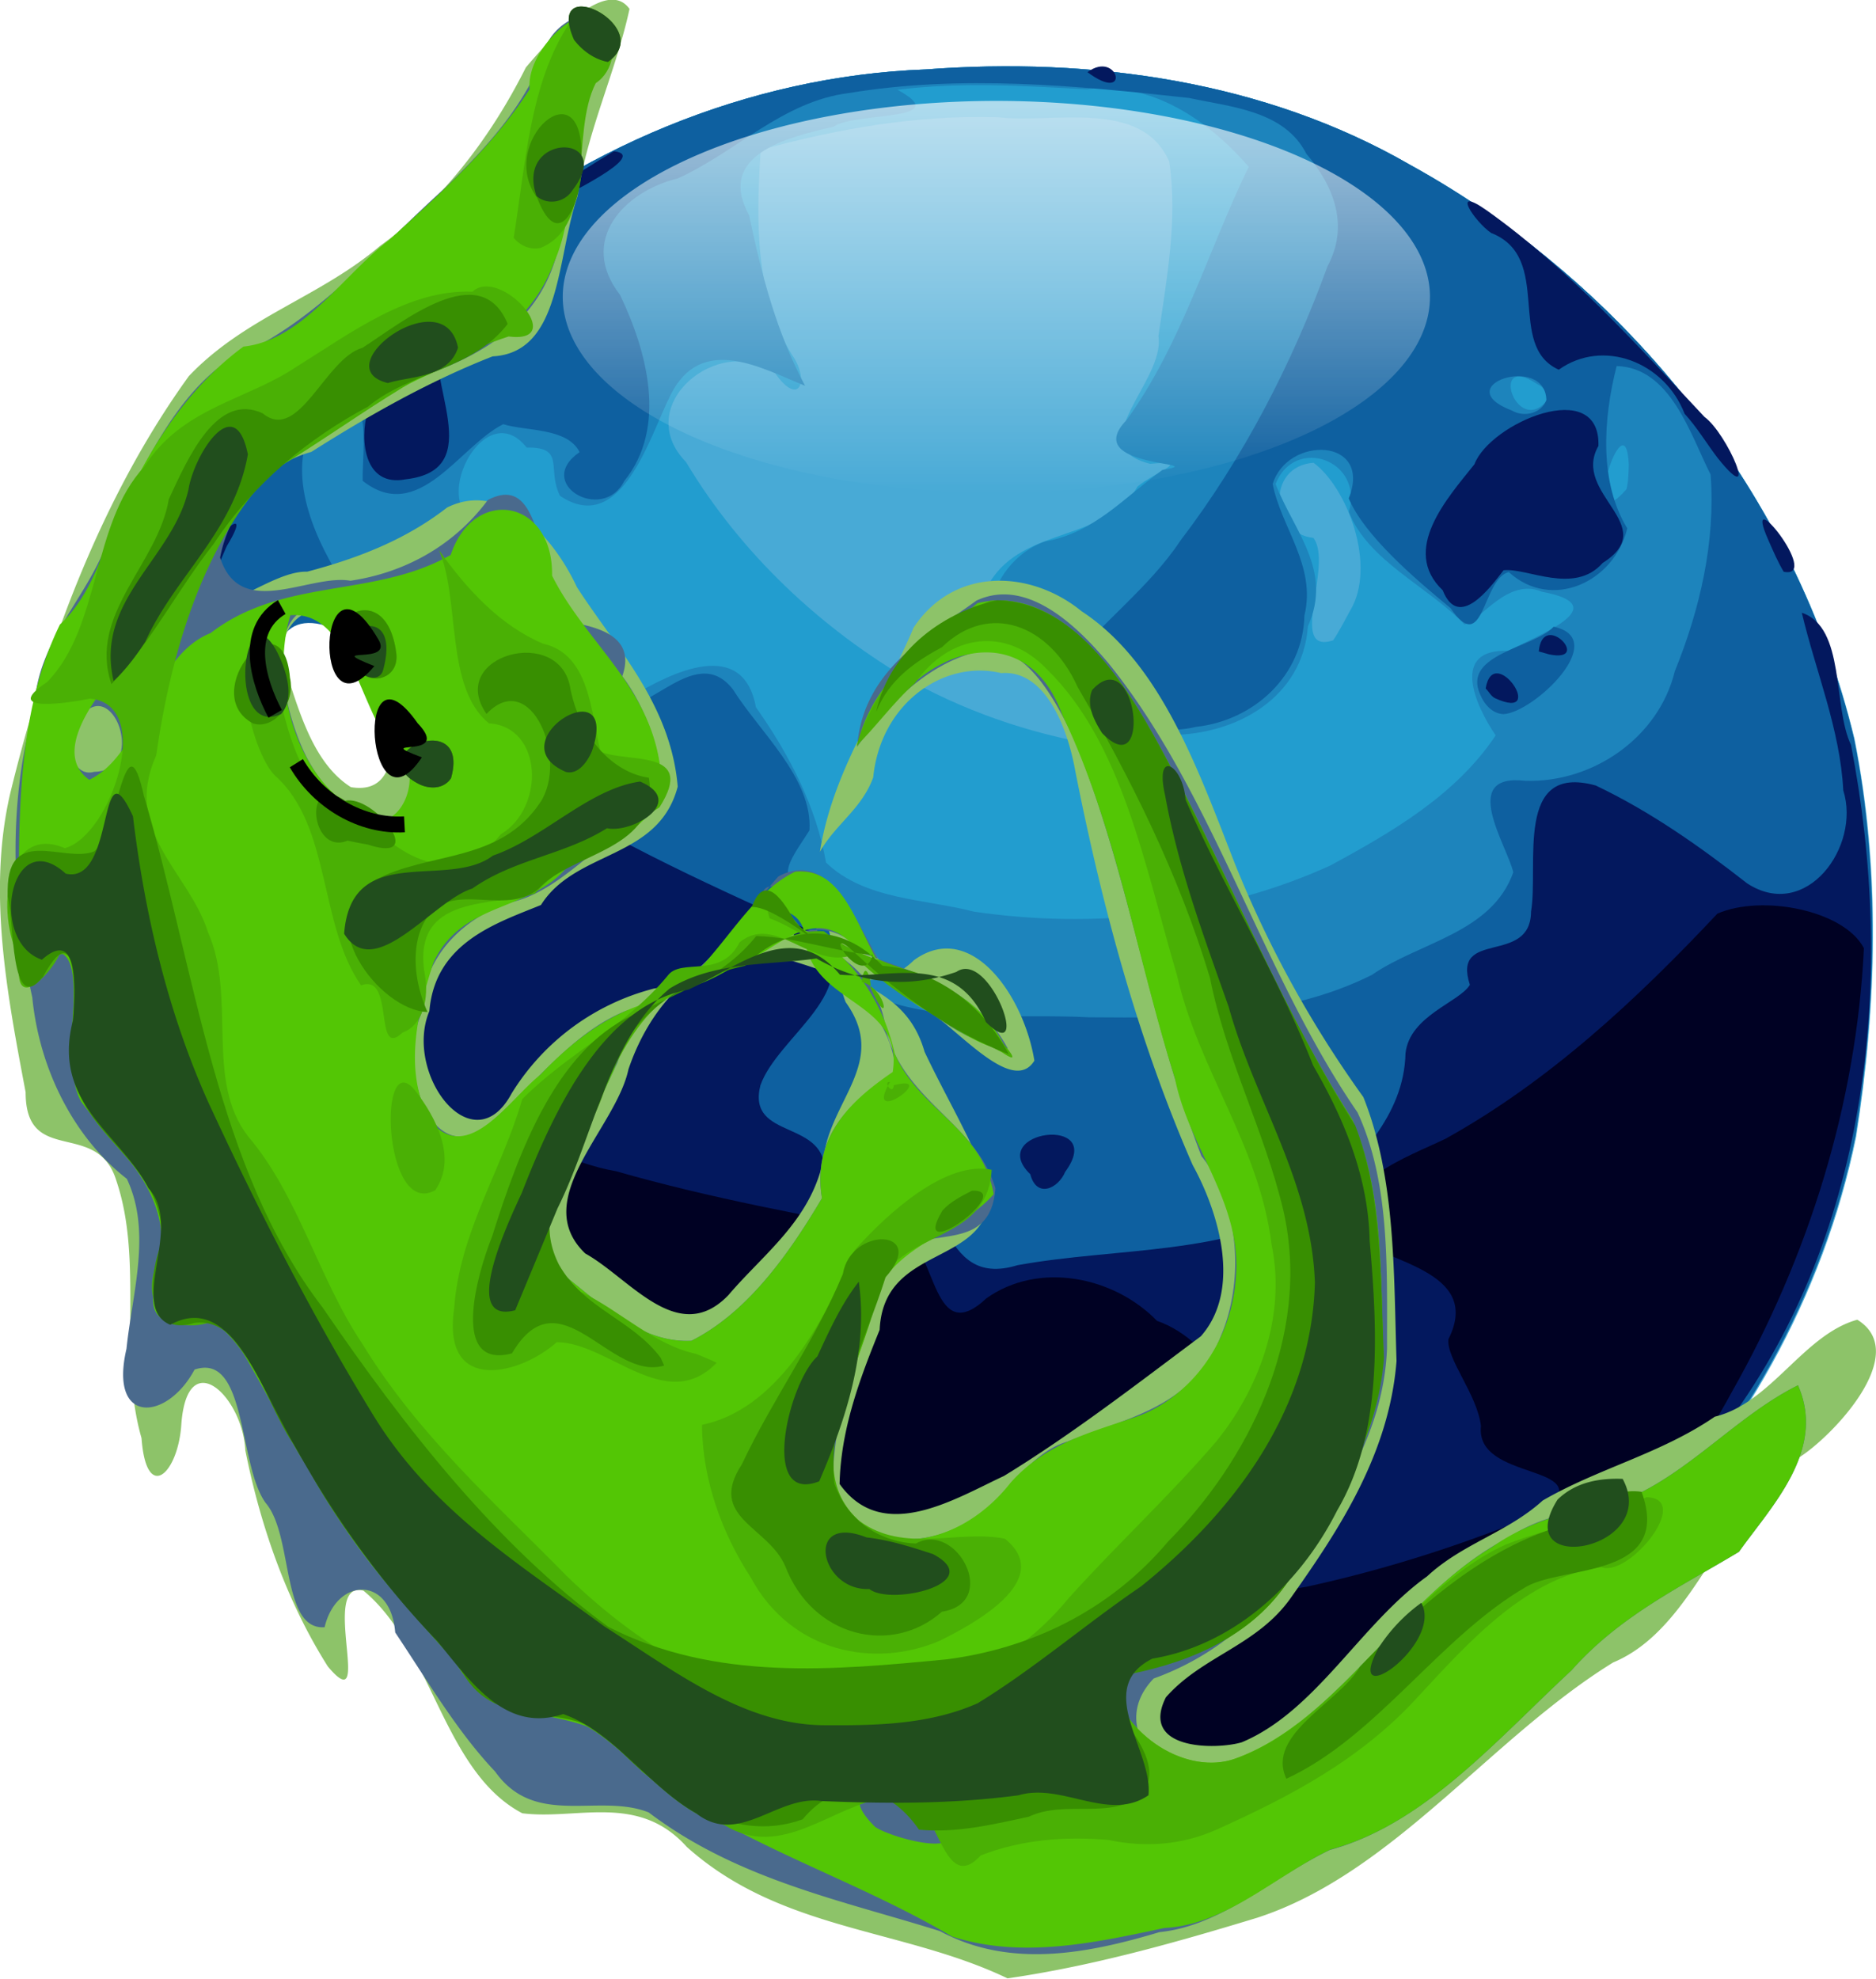 <svg xmlns="http://www.w3.org/2000/svg" viewBox="0 0 60.685 64" version="1.0"><defs><filter id="a"><feGaussianBlur stdDeviation="1.154"/></filter><filter id="e"><feGaussianBlur stdDeviation=".422"/></filter><filter id="c"><feGaussianBlur stdDeviation=".288"/></filter><filter id="b"><feGaussianBlur stdDeviation=".288"/></filter><filter id="d"><feGaussianBlur stdDeviation=".287"/></filter><filter id="f"><feGaussianBlur stdDeviation=".006"/></filter><linearGradient id="g" y2="8.996" gradientUnits="userSpaceOnUse" x2="20.528" y1="8.996" x1="18.563"><stop offset="0" stop-color="#fff"/><stop offset="1" stop-color="#fff" stop-opacity="0"/></linearGradient></defs><path d="M26.553 58.338C17.252 56.482 9.24 49.566 5.821 40.745 3.807 35.765 3.75 30.21 4.53 24.96c1.03-6.449 4.846-12.186 9.743-16.38 4.366-3.723 9.924-6.1 15.687-6.311 5.368-.403 10.957.363 15.677 3.09 7.029 3.874 12.48 10.716 14.357 18.555.844 4.229.722 8.614.049 12.858-2.112 10.349-10.732 18.845-20.933 21.311-4.087 1.076-8.443 1.316-12.558.255z" fill="#48aad6"/><path d="M96.372 265.15c-18.938-3.78-35.25-17.86-42.212-35.82-4.1-10.14-4.215-21.45-2.624-32.14 2.095-13.13 9.865-24.81 19.835-33.35 8.889-7.58 20.206-12.42 31.939-12.85 10.93-.82 22.31.74 31.92 6.29 14.31 7.89 25.41 21.82 29.23 37.78 1.72 8.61 1.47 17.54.1 26.18-4.3 21.07-21.85 38.37-42.62 43.39-8.32 2.19-17.19 2.68-25.568.52zm17.618-71.77c-2.62-2.34-9.4-3.8-6.45-8.62 2.24-3.69 7.63-2.64 9.72-6.29 1.23-1.01 3.69-1.77.84-1.5-4.67-1.15 1.02-5.47.54-8.41.55-3.79 1.28-7.69.71-11.51-1.84-4.16-7.62-2.48-11.27-2.91-5.28-.17-10.561.75-15.641 2.15-.293 4.54-.426 9.53 2.063 13.5 1.176 1.67.49 3.51-1.121 1.2-3.705-2.67-9.5 2.14-5.865 5.86 3.595 6.01 8.9 11 14.944 14.49 4 2.18 8.39 3.6 12.89 4.27.02-.95-1.04-1.42-1.36-2.23zm17.27-6.72c1.8-2.96-.19-8.14-2.4-9.76-3.11.23-2.86 4.64-.01 4.95 1.35 1.77-1.73 7.73 1.3 6.75.42-.62.75-1.29 1.11-1.94z" filter="url(#a)" fill="#229dcf" transform="translate(-20.78 -71.89) scale(.491)"/><path d="M96.372 265.15c-18.938-3.78-35.25-17.86-42.212-35.82-4.1-10.14-4.215-21.45-2.624-32.14 2.095-13.13 9.865-24.81 19.835-33.35 8.889-7.58 20.206-12.42 31.939-12.85 10.93-.82 22.31.74 31.92 6.29 14.31 7.89 25.41 21.82 29.23 37.78 1.72 8.61 1.47 17.54.1 26.18-4.3 21.07-21.85 38.37-42.62 43.39-8.32 2.19-17.19 2.68-25.568.52zm33.618-61.73c4.05-2.2 8.25-4.63 10.87-8.56-1.35-1.98-3.02-5.72.83-5.57 1.99-1.05 7.13-2.97 2.23-3.89-2.26-.96-4 1.85-5.11 2.15-2.42-2.51-6.38-4.2-7.62-7.41.99-3.44-3.58-5.03-4.83-1.84 1.2 3.1 3.79 5.69 2.13 9.37-.33 4.72-4.75 7.16-9.07 7.16-3.56.25-5.63-3.17-8.96-3.92-4.83-1.36-3.18-7.5.73-8.83 3.22-.56 5.19-2.9 7.72-4.71 3.44-.57-5.52-.05-2.36-3.29 3.62-5.02 5.35-11.14 8.04-16.68-2.7-3.09-6.41-5.64-10.7-5.1-4.14-.23-8.31-.49-12.44.03 3.86 2.1-2.842 1.44-4.203 2.43-3.085.71-7.774 1.85-5.565 5.85.792 3.86 1.811 7.73 3.681 11.22-2.896-1.17-6.834-3.45-8.861.6-1.362 2.69-3.228 9.37-7.284 6.65-.891-1.75.393-3.23-2.198-3.18-2.996-3.81-7.122 5.08-2.183 5.09 3.345.87-.098 7.85 4.504 8.69 2.222-.06 4.385 1.38 4.662 2.57 2.58-1.55 7.272-3.87 8.118.75 2.224 3.15 3.978 6.58 4.623 10.24 2.561 2.46 6.466 2.38 9.736 3.23 7.91 1.16 16.2.29 23.51-3.05zm19.64-26.4c-.21-4.66-3.39 5.33-.15 1.62.13-.53.13-1.08.15-1.62zm-6.03-5.3c-3.2-2.17-1.43 3.5.64 1.09.12-.47-.24-.92-.64-1.09z" filter="url(#b)" fill="#1d84bc" transform="translate(-20.78 -71.89) scale(.491)"/><path d="M96.372 265.15c-18.938-3.78-35.25-17.86-42.212-35.82-4.1-10.14-4.215-21.45-2.624-32.14 2.095-13.13 9.865-24.81 19.835-33.35 8.889-7.58 20.206-12.42 31.939-12.85 10.93-.82 22.31.74 31.92 6.29 14.31 7.89 25.41 21.82 29.23 37.78 1.72 8.61 1.47 17.54.1 26.18-4.3 21.07-21.85 38.37-42.62 43.39-8.32 2.19-17.19 2.68-25.568.52zm36.328-54.51c3.13-2.17 7.9-2.75 9.32-6.76-.42-1.8-3.59-6.53.78-6.03 4.44.15 8.79-2.83 9.86-7.21 1.66-4.09 2.69-8.53 2.36-12.96-1.35-2.68-2.64-7.05-6.19-7.15-.91 3.55-1.14 7.7.7 10.69-.85 3.54-4.98 5.46-7.81 2.88-1.77.47-1.61 5.62-3.84 2.37-2.41-1.98-5.69-4.81-6.7-7.22 1.6-4.04-4.05-4.14-5.01-.95.53 2.82 2.89 5.39 2.09 8.66-.09 3.95-3.31 6.92-7.15 7.34-3.19.77-7.42-.76-8.46-4.02 2.15-2.78 5.38-5.14 7.44-8.25 4.15-5.45 7.35-11.64 9.69-18.07 1.43-2.65.45-5.26-1.39-7.41-1.45-2.85-4.95-3.08-7.73-3.68-7.43-.82-15.02-1.55-22.442-.32-4.315.54-7.415 3.89-11.246 5.62-3.552.86-6.573 4.1-3.802 7.67 1.781 3.72 3.143 8.74.266 12.28-1.414 2.78-5.951.15-2.929-1.92-.809-1.62-3.517-1.37-5.033-1.84-2.893 1.45-5.575 6.64-9.257 3.73-.058-1.86.834-7.29-2.552-4.68-2.702 3.08-1.105 7.42.704 10.51 1.94 3.29 4.161 6.46 6.646 9.34 3.164 2.56 7.672.7 10.018-2.08 1.776-1.78 2.659-.45 1.545 1.3 1.897 2.02 5.432-4.01 8.03-.65 1.779 2.83 5.255 5.87 5.044 9.28-.897 1.47-2.805 3.67.241 3.45 3.934 1.26.623 6.87 4.467 7.67 4.37 1.59 9.15.96 13.7 1.2 6.28.05 12.88.09 18.64-2.79zm7.14-18.47c-1.22-2.69 3.59-3.08 4.84-4.47 3.78.81-1.32 5.67-3.31 5.76-.74-.03-1.27-.66-1.53-1.29zm-66.644-8.4c-3.331-4.46 6.17-3.32 1.642.65-.62.67-1.509.12-1.642-.65zm71.004-11c-.07-3.09-6.57-.95-2.27.69.78.46 1.93.21 2.27-.69z" filter="url(#c)" fill="#0e60a0" transform="translate(-20.78 -71.89) scale(.491)"/><path d="M101.47 265.7c-13.18-1.07-25.513-7.71-34.438-17.35-9.936-10.11-16.836-23.93-16.161-38.36.011-7.53.59-15.22 3.353-22.29 1.968-2.11-.025 3.27-.241 4.2-.837 3.49-2.625 8.26.533 11.04 2.185.06 4.974-2.51 5.765 1.15 3.748 1.27 4.527-4.93 6.958-6.89 2.642-2.71 7.167-1.7 9.586.79 6.071 4.01 12.782 6.95 19.354 9.95 3.275 3.67-2.622 6.72-3.763 9.98-.917 3.69 4.492 2.14 4.227 5.88.944 2.36 2.071-2.48 4.147-.7 4.1 1.2 3.25 8.29 8.57 6.66 6.57-1.19 13.73-.61 19.71-4.06 2.61-2.92 5.75-5.7 5.85-9.9.27-2.48 3.57-3.37 4.24-4.51-1.21-3.71 4-1.24 4.03-4.82.52-3.1-1.12-9.8 4.26-8.31 3.58 1.7 6.86 4.01 9.98 6.45 3.88 2.53 7.5-2.42 6.33-6.13-.21-4.04-1.81-7.81-2.73-11.7 2.89.97 2.02 6.16 3.24 8.71 2.93 15.1 1.29 31.92-8.07 44.59-9.54 13.45-24.31 23.97-41 25.68-4.56.52-9.18.49-13.73-.06zm8.73-41.93c-2.98-2.88 5.09-3.96 2.3-.16-.47 1.12-1.89 1.76-2.3.16zm30-32c.52-3.12 4.13 2.23.64.65-.28-.12-.42-.44-.64-.65zm3.5-2.44c.26-2.8 3.59.8.67.19l-.67-.19zm-6.33-4.03c-2.79-2.65.31-6.07 2.09-8.3 1.02-2.71 8.31-5.84 8.17-1.21-1.81 3.17 4.19 5.24.28 7.71-1.87 2.13-5 .3-6.53.48-.9 1.17-2.96 3.97-4.01 1.32zm-81.674-1.17c-.219-1.6 3.615-5.17 1.633-1.85-.244.31-1.31 3.69-1.633 1.85zm103.14-2.11c-1.88-4.21 3.57 2.58 1 2.06-.39-.65-.69-1.36-1-2.06zm-86.144.75c-1.24-2.93 5.793 1.26 1.325.72-.467-.19-.9-.45-1.325-.72zm-13.029-5.94c.079-1.81 3.623-3.09 1.511-.57-.319 1.11-3.334 3.48-1.511.57zm93.643-3.16c-1.32-3.41-5.37-4.98-8.29-2.9-3.53-1.59-.31-7.39-4.46-9.01-1.11-.77-2.72-3.21-.25-1.46 5.38 3.83 9.82 8.79 14.31 13.58 1.49 1.07 3.72 6.25.88 2.72-.74-.97-1.36-2.02-2.19-2.93zm-86.769-.15c.336-1.78.816-5.77-1.616-2.58-1.363.42 2.082-2.84 2.867-3.61 4.591-4.16 9.68-7.75 14.979-10.95 2.38.25-3.27 2.91-4.419 3.57-3.174 1.99-4.953 5.39-7.086 8.34-1.009 3.16 3.271 9.08-2.213 9.7-2.729.53-3.042-2.56-2.512-4.47zm47.429-22.35c2.04-1.51 2.9 2.16 0 0z" filter="url(#d)" fill="#03185e" transform="translate(-20.78 -71.89) scale(.491)"/><path d="M99.696 265.15c-10.797-2.41-21.476-6.74-29.581-14.48-2.873-2.52-5.654-5.23-7.704-8.48 1.344-2.62 4.923 1.75 7.135 1.91 2.238 1.58 6.84 4.04 6.938-.49 1.18-1.32 2.829-4.3-.27-4.3-2.507-3.45-4.702-8.07-4.102-12.34.912-1.81 4.249-3.77 1.951-5.89 3.088.2 5.803 1.98 8.844 2.49 6.229 1.78 12.612 2.96 18.973 4.12 2.16 1.23 1.91 7.55 5.42 4.26 3.46-2.47 8.43-1.44 11.25 1.48 3.76 1.26 7.53 7.16 2.1 8.95-3.53.64-6.53 2.22-9.82 3.35-.58 2.41 2.34 4.4 4.24 5.49 4.2 2.21 8.96.36 13.3-.27 5.45-1.18 10.77-2.92 15.91-5.07 3.22-3.08-4.78-1.86-4.39-5.52-.23-2.06-2.3-4.45-2.14-5.73 2.29-4.57-4.33-5.06-6.53-6.89-.92-3.53 3.83-5.09 6.34-6.31 6.83-3.79 12.6-9.18 17.91-14.83 2.95-1.28 8.35-.22 9.65 2.28-.49 10.24-3.65 20.32-8.7 29.23-6.67 12.37-18.82 21.24-32.26 24.96-7.92 2.32-16.28 2.64-24.464 2.08zm-8-14.38c-2.925-4.04-.752 3.75 0 0zm-31.692-31.23c-4.873.64-4.308-8.2.493-4.66 3.707 1.35 7.232 3.14 10.649 5.1-3.533 1.64-7.535.14-11.142-.44z" filter="url(#e)" fill="#000123" transform="translate(-20.78 -71.89) scale(.491)"/><path d="M12.54 25.69c-3.42 1.28-5.52-7.53-1.26-5.12 1.26 1.27 2.53 3.42 1.27 5.12" fill="#fff"/><path d="M20.528 8.996a.983.317 0 110-.003" transform="matrix(0 6.447 -44.247 0 430.21 -116.405)" opacity=".8" filter="url(#f)" fill="url(#g)"/><g><path d="M26.522 27.552c.438-2.735 2.024-4.85 3.034-7.257 1.33-1.99 3.806-1.855 5.432-.524 2.567 1.68 3.77 5.125 4.974 8.204a35.855 35.855 0 004.14 7.51c1.05 2.634.98 5.673 1.073 8.538-.236 3-1.859 5.452-3.398 7.629-1.092 1.579-2.88 1.9-4.063 3.248-.859 1.708 1.616 1.703 2.453 1.455 2.396-.998 3.85-3.835 5.997-5.368 1.148-1.066 2.598-1.416 3.74-2.453 1.812-1.049 3.804-1.506 5.568-2.712 1.82-.44 2.87-2.656 4.608-3.136 1.768 1.089-.814 3.784-1.882 4.455-2.465 1.534-3.311 5.503-6.015 6.631-3.97 2.447-7.128 6.829-11.508 8.255-2.667.812-5.351 1.568-8.083 1.963-3.402-1.63-7.328-1.523-10.376-4.252-1.57-1.754-3.552-.863-5.321-1.088-2.565-1.348-2.911-5.374-5.14-7.201-1.442-.36.373 4.269-1.15 2.453-1.3-2.053-2.163-4.466-2.669-6.987-.085-1.748-1.876-3.45-2.07-.851-.1 1.601-1.133 2.577-1.288.451-.774-2.69.079-5.7-.819-8.34-.62-1.99-2.931-.434-2.93-2.847-.592-3.14-1.236-6.445-.504-9.642C1.52 20.78 3.338 15.998 6.11 12.164c1.817-1.912 4.234-2.549 6.186-4.212 1.937-1.387 3.538-3.423 4.714-5.769.775-.919 2.598-2.954 3.354-1.894-.45 2.063-1.363 3.924-1.678 6.05-.688 2.002-.515 5.07-2.751 5.188-2.03.795-3.979 1.894-5.864 3.09-1.889.513-3.168 2.548-3.626 4.764.765.615 2.339-.924 3.491-.89 1.582-.418 3.151-1.004 4.527-2.075 1.719-.858 3.375.811 4.2 2.576 1.269 1.968 3.033 3.778 3.26 6.451-.624 2.374-3.294 2.036-4.424 3.829-1.432.586-3.42 1.207-3.609 3.428-.843 2.025 1.402 5.002 2.66 2.667a7.641 7.641 0 014.611-3.394c1.968-.265 2.845-2.786 4.549-3.468 2.155-.034 2.433 3.35 4.29 4.19.95.535 2.753 2.757 3.46 1.612-.336-2.092-2.054-4.59-3.897-3.248-1.617 1.58-3.493-.321-5.244-.135-1.828.034-3.307 1.64-3.99 3.665-.407 1.917-3.23 4.201-1.396 5.955 1.45.806 3.01 3.039 4.634 1.342 1.12-1.32 2.647-2.402 3.062-4.353.197-1.957 2.132-3.164.726-5.12-.582-1.512-.211-3.88-2.237-3.226-1.276-.022.902 1.15 1.254 1.641 1.255 1.105 2.958 1.173 3.536 3.192.702 1.488 1.565 2.898 2.132 4.466-.008 2.548-3.452 1.686-3.585 4.527-.634 1.562-1.256 3.203-1.296 4.985 1.39 1.951 3.712.49 5.32-.26 2.192-1.341 4.276-2.954 6.366-4.516 1.323-1.5.595-3.98-.266-5.543-1.752-4.003-2.925-8.334-3.796-12.743-.262-1.46-.989-3.276-2.396-3.164-1.834-.445-3.898.953-4.14 3.372-.366 1.015-1.227 1.523-1.725 2.408zm-15.17-2.092c2.059.35 1.263-3.09.685-4.404-.485-2.227-3.633-1.596-2.714.874.438 1.36.91 2.82 2.028 3.53z" fill="#8dc369"/><path d="M27.725 24.158c.202-2.538 2.322-3.604 3.859-4.731 1.594-.745 3.187.727 4.29 2.046 3.385 4.196 4.954 10.026 8.04 14.509 1.06 2.284.95 5.075.954 7.63-.116 2.937-1.82 5.198-3.24 7.352a8.828 8.828 0 01-4.308 3.327c-1.699 1.76.843 3.958 2.313 2.763 3.645-1.201 5.764-5.616 9.203-7.342 1.302-.885 2.819-.834 4.186-1.41 1.826-.902 3.316-2.588 5.139-3.495.936 2.114-.898 3.952-1.908 5.385-1.87 1.127-3.854 2.069-5.417 3.834-2.427 2.255-4.776 4.985-7.822 5.813-1.839.88-3.485 2.453-5.508 2.656-2.317.694-4.84 1.19-7.104-.034-3.202-1.003-6.555-1.669-9.421-3.84-1.625-.637-3.67.508-4.964-1.319-1.24-1.308-2.2-2.955-3.233-4.5-.145-1.85-1.9-1.787-2.284-.169-1.413.096-1.004-2.971-1.906-4.02-.894-1.224-.595-4.883-2.3-4.314-.891 1.67-2.78 1.81-2.203-.67.186-1.805.824-3.785.012-5.499-1.652-1.285-2.82-3.456-3.059-5.87-.68-3.039-.787-6.349.066-9.349.086-2.233 1.76-3.575 2.412-5.526 1.03-2.165 2.108-4.584 3.95-5.79 2.673-1.083 4.727-3.553 6.968-5.555 1.22-1.212 2.449-2.486 3.148-4.263.193-1.364 2.698-2.04 1.937-.208-1.153 1.883-.844 4.302-1.451 6.4-.551 2.486-2.532 3.524-4.335 4.172-1.512.677-2.85 1.8-4.304 2.64-1.034.71-2.029 1.764-2.315 3.253.654 2.047 2.886.519 4.215.75 1.661-.243 3.298-1.066 4.445-2.611 2.046-1.077 1.462 3.304 3.017 4.02.923.198 1.711.604 1.332 1.68.922 1.174 2.125 4.32.232 4.861-1.308.79-2.392 2.143-3.864 2.459-1.375.445-2.84 1.652-2.87 3.597-.674 1.545.068 4.562 1.785 3.88 1.65-1.23 2.946-3.231 4.84-3.975 2.098-.463 3.445-2.65 4.922-4.342 1.845-1.01 2.626 1.923 3.603 3.242 1.097 1.054 2.446 2.17 3.823 2.318-1.1-2.014-3.007-2.425-4.65-3.068-1.23-1.381-2.591-.682-3.725.254-1.61.575-3.527 1.19-4.26 3.293-.96 1.996-1.784 4.088-2.705 6.112 1.634 1.088 3.123 2.955 5.104 2.865 1.78-.897 3.113-2.73 4.225-4.613-.357-2.176 1.175-3.276 2.376-4.116-.104-1.765-1.593-2.712-2.341-4.049-.184-.958-1.892-2.706-2-1.51 1.286 1.59 3.687 1.584 4.05 4.296.632 2.278 2.915 2.971 3.526 5.063-.204 2.634-3.227.576-3.803 3.074-.58 2.092-1.46 4.251-1.458 6.49.56 2.013 2.714 2.08 4.065 1.381 1.374-.547 2.099-2.34 3.526-2.757 1.787-.739 4.057-1.06 4.97-3.434.776-1.844.56-4.314-.637-5.802-1.685-4.36-2.357-9.214-4.128-13.522-.59-1.195-1.37-2.678-2.56-2.876-1.753.141-3.333 1.562-4.45 3.164zm-24.675.806c1.835-.034.45-3.558-.626-1.46-.334.591-.06 1.657.626 1.46zm8.474 1.207c1.258 1.325 2.566-1.14 1.189-2.188-.694-1.557-1.052-3.8-2.605-4.336-1.717.332-.82 3.8-.07 5.057.373.649.871 1.213 1.486 1.467z" fill="#4a6a8d"/><path d="M27.723 24.146c.506-2.3 2.45-3.406 3.893-4.635 2.358-.58 4.308 1.821 5.55 4.02 2.347 4.1 4.042 8.735 6.573 12.676 1.004 2.284.914 5.008 1.008 7.528-.087 2.848-1.7 5.08-2.993 7.252-1.372 2.278-3.771 2.751-5.866 3.281.474 1.94 2.57 3.192 4.114 2.6 3.258-1.224 5.251-5.03 8.264-6.829 1.34-.947 2.877-1.235 4.362-1.556 2.005-.834 3.581-2.707 5.533-3.676.936 2.114-.898 3.952-1.908 5.385-1.87 1.127-3.854 2.069-5.417 3.834-2.421 2.244-4.758 4.979-7.796 5.797-1.79.851-3.386 2.441-5.373 2.537-2.252.48-4.624 1.004-6.87.276-3.295-1.94-6.915-2.966-10.044-5.345-1.239-2.12-3.518-1.444-5.019-2.453-1.678-1.962-3.557-3.688-4.944-6.005-1.227-1.89-2.244-3.981-3.417-5.91-.833-.513-2.905.643-2.318-1.573.807-2.667-1.3-4.161-2.438-5.729-.714-1.32.26-4.404-.649-4.799-.695.83-1.802.672-1.351-.795-.011-3.315-.12-6.89 1.322-9.828 1.329-1.207 1.609-3.406 2.607-4.956.864-1.613 1.979-3.045 3.329-4.032 1.917-.209 3.176-2.272 4.724-3.457 1.61-1.471 3.27-2.92 4.534-4.866-.156-1.63 2.792-3.767 2.512-1.32-1.486 1.845-.767 4.726-1.713 6.897-.961 2.616-3.41 3.22-5.324 4.274-1.525.891-3.089 1.76-4.469 2.96-1.344 1.636-2.183 3.823-3.68 5.284-.846.896-3 3.23-1.57 4.24 1.776-.868 1.985-3.97 3.926-4.748 2.349-1.81 5.298-1.122 7.764-2.526.745-2.238 3.321-1.815 3.28.671 1.108 2.222 3.322 3.665 3.527 6.502-.08 1.934-1.977 2.035-3.016 2.892-1.21 1.5-3.42 1.111-4.348 3.119-.523 1.607-1.002 3.608-.072 5.16 1.206 1.386 2.52-.734 3.528-1.529 1.088-1.145 2.34-2.08 3.757-2.396 1.834-.784 2.712-3.327 4.489-4.173 2.05-.209 2.134 3.248 3.749 4.1.76.597 2.857 2.012 2.986 1.465-1.13-2.114-3.157-2.148-4.755-3.084-1.43-1.602-2.618.186-3.997.615-1.531.49-3.195 1.336-3.835 3.293-.92 1.94-1.72 3.958-2.612 5.92 1.634 1.088 3.123 2.955 5.104 2.865 1.78-.897 3.113-2.73 4.225-4.613-.339-2.103 1.108-3.27 2.288-4.082.369-2.318-2.596-2.177-2.836-4.274-.007-1.388-2.012-.97-.58-.559 1.653.564 3.023 2.177 3.484 4.24.773 1.833 2.834 2.403 3.199 4.546-1.346 1.522-3.915 1.657-4.112 4.443-.588 1.917-2.102 5.024-.058 6.377 1.615.852 3.527.023 4.707-1.477 1.17-1.33 2.732-1.67 4.197-2.188 1.578-.62 2.918-2.261 3.093-4.376.245-2.475-1.512-4.251-1.964-6.524-1.237-3.902-1.894-8.125-3.64-11.75-1.005-2.78-3.585-2.403-5.18-.677a8.123 8.123 0 00-1.464 1.691zm2.495 34.43c-.628-.885-3.595-1.144-1.91.514.507.366 3.626 1.234 1.91-.514zM11.524 26.171c1.34 1.381 2.56-1.467.986-2.267-.937-1.376-1.319-4.145-3.118-4.004-.684 2.29.276 5.351 2.132 6.27z" fill="#53c605"/><path d="M27.715 24.112c.653-2.295 2.607-3.834 4.307-4.68 2.43-.186 4.22 2.38 5.463 4.658 2.18 3.964 3.84 8.35 6.254 12.117 1.004 2.284.914 5.008 1.008 7.528-.087 2.848-1.7 5.08-2.993 7.252-1.372 2.278-3.771 2.751-5.866 3.281.465 1.923 2.53 3.158 4.063 2.617 3.429-1.207 5.45-5.43 8.755-6.925 1.501-.592 3.083-.823 4.555-1.533 1.514.04-.589 2.616-1.462 2.26-2.38.322-4.21 2.33-5.936 4.202-1.858 2.04-4.186 3.242-6.488 4.28-1.138.513-2.339.597-3.523.343-1.384-.118-2.797-.016-4.128.502-1.41 1.54-1.392-2.718-3.033-1.877-1.777.253-3.396 2.04-5.258.896-1.86-.48-3.036-2.52-4.742-3.35-1.546-.349-3.04-.18-4.024-2.04-1.729-1.839-3.412-3.762-4.68-6.135-1.078-1.506-1.696-3.778-3.097-4.77-1.336.495-2.526-.44-1.703-2.172.47-2.915-2.646-3.625-2.858-6.14-.176-.97.495-3.83-.407-3.547-.342.716-1.526 1.889-1.277.169-.828-1.584-.429-4.415 1.452-3.614 1.49-.4 2.918-4.641.818-4.838-.627.13-2.951.501-1.39-.536 1.751-1.793 1.423-5.114 3.137-6.958 1.238-1.94 3.29-2.137 4.934-3.243 1.788-1.11 3.613-2.503 5.685-2.424.904-.835 3.142 1.697 1.17 1.449-2.731.885-5.11 2.842-7.629 4.347-2.208 2.284-3.278 5.774-3.77 9.203-1.104 2.48 1.047 3.744 1.675 5.712.941 2.137-.114 4.787 1.301 6.614 1.61 1.883 2.275 4.584 3.674 6.676 1.824 2.989 4.32 5.182 6.631 7.54 2.503 2.424 5.528 4.217 8.762 4.116 2.715.033 5.51-1.004 7.48-3.406 1.548-1.72 3.22-3.265 4.737-5.024 1.352-1.641 2.315-4.026 1.82-6.412-.4-3.22-2.361-5.627-3.062-8.717-1.031-3.48-1.75-7.494-4.209-9.89-1.323-1.388-3.139-1.145-4.266.456-.66.576-1.336 1.5-1.88 2.013zm-2.819 5.594c.563.164 2.471 1.393 1.074.383-.39-.473-1.532-1.956-1.074-.383zm2.983 2.053c.856.242.919 1.657.287.197.014-.355-.208-.936-.287-.197zm4.2 6.078c-.157 2.718-3.695 1.731-3.854 4.652-.555 2.007-2.32 5.092-.41 6.716 1.445 1.049 3.153.265 4.69.564 1.68 1.353-1.14 2.825-2.113 3.304-2.107.902-4.805.378-6.108-2.053-.905-1.392-1.563-3.112-1.576-4.933 2.388-.497 3.88-3.17 4.934-5.645 1.093-1.23 2.972-2.915 4.437-2.605zm-3.165-2.735c1.522-.4-1.017 1.427-.126-.101-.247-.045.1.457.126.101zm-5.731 8.977c-1.642 1.697-3.508-.67-5.176-.665-1.156 1.043-3.706 1.708-3.32-1.055.17-2.503 1.547-4.51 2.206-6.806 1.478-1.494 3.318-2.317 4.703-3.992.435-.598 1.725.124 2.328-1.082 1.166-.948 2.33.902 3.664.406 1.435 1.41 3.15 2.266 4.824 3.152 1.1.738-.823-1.213-1.14-1.602-1.416-1.285-3.154-1.105-4.622-2.317-1.658-.102-2.952 1.573-4.636 1.883-1.963 1.06-2.605 3.806-3.606 5.932-.856 1.297-1.395 3.383.43 3.874 1.253.614 2.32 1.691 3.68 1.985.224.09.447.18.665.287zm-9.104-5.582c-1.702.947-1.878-4.816-.624-3.192.62.812 1.351 2.137.624 3.192zm-1.059-5.098c-.946.897-.236-1.934-1.34-1.528-1.378-1.973-.963-5.176-2.79-6.789-.79-.795-1.572-4.313-.193-3.885.58 1.951.745 4.54 2.783 4.889 1.289 1.613 3.215 2.78 4.722.897 1.433-.858 1.36-3.48-.388-3.587-1.429-1.173-.92-4.015-1.616-5.605.93 1.309 2.007 2.453 3.368 3.028 1.516.339 1.554 2.25 1.858 3.49.843.384 3.132-.118 1.908 1.805-1.362.897-2.846 1.528-4.029 2.786-1.285.434-3.999-.023-3.565 2.6.146.777-.045 1.651-.718 1.9zm.552-8.03c-1.995-.997 1.67-2.508 1.017-.197-.24.361-.694.35-1.017.198zm-1.84-3.568c-2.234-1.27.705-3.53 1.083-.7.113.767-.646 1.043-1.084.7zm4.884-14.109c.386-2.374.52-5.012 1.81-6.952 1.105-1.325 2.04 1.15.845 1.95-.83 1.63.024 4.596-1.79 5.33-.31.067-.64-.057-.865-.328z" fill="#4ab005"/><path d="M28.344 23.024c.444-2.086 2.328-3.27 3.906-3.609 2.593.04 4.312 2.887 5.596 5.351 2.032 3.852 3.695 8.013 5.994 11.639.898 2.334.81 5.001.928 7.522-.194 2.673-1.689 4.804-2.887 6.902-1.253 2.075-3.306 2.898-5.275 3.31-1.822.772 1.409 2.351.352 3.89-1.015.858-2.492.17-3.68.733-1.171.254-2.357.536-3.55.418-1.06-1.528-2.613-1.72-3.766-.333-2.313.84-4.626-.806-6.308-2.656-1.537-1.263-3.715-.079-4.797-2.295-1.903-2.109-3.823-4.24-5.187-6.952-1.096-1.325-1.618-4.365-3.374-4.156-1.52.48-1.558-1.336-1.072-2.583.164-2.746-2.876-3.428-2.93-6.033.096-1.184.401-4.95-.909-2.571-1.06 1.308-.92-1.827-1.133-2.605-.104-2.391 1.808-1.06 2.79-1.455.778-.587 1.01-4.506 1.612-1.805 1.67 5.622 2.32 12.056 5.786 16.561 2.683 3.925 5.65 7.703 9.24 10.325 3.46 1.77 7.306 1.398 10.948 1.049 2.63-.339 5.237-1.523 7.169-3.823 2.49-2.51 4.663-6.564 3.716-10.703-.617-2.588-1.85-4.883-2.374-7.522-1.021-3.383-2.585-6.484-4.279-9.4-.911-2.03-2.868-2.768-4.389-1.29-.831.45-1.71 1.031-2.127 2.091zm24.759 25.228c.998 2.785-2.45 2.38-3.705 3.056-2.825 1.624-4.844 4.866-7.786 6.225-.682-1.438 1.733-2.48 2.381-3.625 1.809-1.873 3.778-3.598 6.068-4.404.972-.525 1.926-1.41 3.042-1.252zM24.319 29.34c.809-.068 3.075 2.001 1.407.49-.33-.598-.978-1.692-1.407-.49zm7.12 9.174c1.474-.074-2.09 2.532-.95.637.274-.299.618-.462.95-.637zm-1.814 11.413c1.319-.74 2.73 1.911.844 2.204-1.62 1.433-4.184.83-5.065-1.466-.55-1.302-2.539-1.573-1.405-3.304 1-2.12 2.352-3.958 3.265-6.152.256-1.556 2.78-1.472 1.383.102-.669 2.12-1.886 4.386-1.658 6.665.448 1.29 1.562 1.911 2.636 1.95zm-8.141-5.758c-1.756.525-3.378-3.016-4.923-.394-2.004.53-1.137-2.543-.642-3.784.893-2.83 2.087-6 4.528-7.15 1.434-.699 2.947-1.23 4.016-2.565 1.255.028 2.647.535 3.773.609-.348 1.212-1.798-1.213-.56-.046 1.508 1.399 3.155 2.577 4.956 3.26-.886-1.68-2.43-2.735-4.085-2.86-1.326-1.426-3.121-1.358-4.444 0-1.835.401-3.713 1.427-4.472 3.711-.438 2.007-2.658 3.761-1.553 5.949.817 1.45 2.364 1.77 3.296 3.022l.11.248zm-7.655-11.435c-1.558-.045-3.837-3.045-1.727-4.252 1.751-.953 4.034-.54 5.369-2.52.934-1.393-.301-4.381-1.733-2.87-1.32-1.9 2.428-2.921 2.718-.784.344 1.613 1.409 2.69 2.534 2.848.378 2.35-2.466 2.39-3.562 3.586-1.216 1.026-3.17-.581-3.865 1.455-.253.834-.075 1.781.266 2.537zm-2.587-5.543c-1.223.502-1.449-2.261-.077-1.291.936-.203 2.7 2.064.739 1.42-.222-.039-.442-.084-.662-.129zm-7.637-5.063c-.768-2.267 1.507-3.874 1.856-5.983.62-1.33 1.547-3.474 3.038-2.774 1.173.964 2.02-1.782 3.224-2.12 1.277-.813 3.816-2.933 4.699-.773-1.145 1.5-3.13 1.528-4.524 2.678-1.901 1.015-3.663 2.436-4.988 4.438-1.143 1.45-2.063 3.242-3.305 4.534zm4.573 1.268c-1.803-.975.964-4.246 1.202-1.477.186.846-.53 1.703-1.202 1.477zm5.394 1.974c-1.995-.998 1.67-2.51 1.017-.198-.24.361-.694.35-1.017.198zm-1.84-3.57c-2.234-1.268.705-3.53 1.083-.699.113.767-.646 1.043-1.084.7zm5.645-15.399c-1.329-1.799 1.545-4.37 1.43-1.23.097 1.117-.67 3.21-1.43 1.23zm1.192-5.114c-.991-2.273 2.704-.406 1.095.716-.415-.08-.804-.338-1.095-.716z" fill="#388f01"/><path d="M35.329 22.32c1.434-1.596 1.977 3.1.322 1.392-.24-.378-.527-.897-.322-1.393zm2.359 3.4c-.35-1.54.59-.965.66.14 1.274 2.944 2.948 5.594 4.13 8.605.968 1.68 1.783 3.553 1.828 5.667.255 2.938.428 6.203-1.051 8.723-1.308 2.594-3.54 4.393-5.977 4.793-1.914.959.03 2.989-.128 4.42-1.28.88-2.8-.416-4.2 0-2.122.283-4.25.277-6.38.187-1.427-.203-2.665 1.477-4.046.4-1.532-.862-2.675-2.644-4.307-3.214-1.805.604-2.92-.93-4.071-2.362-2.173-2.233-3.981-4.946-5.464-7.917-.745-1.438-1.645-3.152-3.174-2.312-1.374-.58.448-3.192-.701-4.41-.942-1.804-3.137-2.768-2.447-5.435.104-1.117.16-3-1.004-1.963-1.747-.597-1.014-4.41.769-2.785 1.63.389 1.031-4.348 2.176-1.855.387 3.236 1.157 6.422 2.456 9.292 1.616 3.49 3.368 6.902 5.333 10.105 1.912 3.107 4.811 4.86 7.458 6.806 2.248 1.432 4.52 3.197 7.133 3.197 1.65.011 3.38-.017 4.943-.71 1.825-1.117 3.504-2.566 5.283-3.778 2.746-2.2 5.506-5.51 5.628-9.829-.12-3.287-1.953-5.898-2.787-8.909-.786-2.233-1.627-4.466-2.06-6.857zM52.49 47.834c1.242 2.306-3.698 3.202-2.106.67.593-.575 1.378-.699 2.106-.67zm-6.514 4.009c.733 1.325-2.567 3.654-1.384 1.46a5.421 5.421 0 011.384-1.46zm-15.804-1.58c1.787.937-1.354 1.687-2.05 1.134-1.61.068-2.111-2.47-.09-1.669.727.08 1.436.305 2.14.536zm-2.392-8.807c.32 2.273-.438 4.494-1.28 6.457-1.937.76-.99-3.192-.061-4.038.392-.851.786-1.714 1.341-2.419zm-11.115.925c-1.801.468-.217-2.865.215-3.8 1.1-2.826 2.667-6.062 5.384-6.57 1.601-.721 3.374-2.34 4.905-.485 1.675.147 3.701-.755 4.725 1.534 1.504 1.494.132-2.368-.957-1.624-1.58.547-3.068.4-4.527-.434-1.574.225-3.296.085-4.745.97-1.969 1.624-2.45 4.742-3.629 7.11-.456 1.1-.913 2.2-1.371 3.299zm-1.388-13.64c-1.263.383-3.157 3.062-4.145 1.46.229-3 3.344-1.41 4.812-2.526 1.67-.58 3.099-2.16 4.761-2.396 1.524.654-.27 1.686-1.07 1.51-1.397.875-2.995.993-4.358 1.952zM3.675 22.026c-.616-2.628 1.92-3.953 2.424-6.203.175-1.1 1.499-3.23 1.919-1.127-.438 2.486-2.345 3.924-3.316 6.056-.303.468-.637.913-1.027 1.274zm5.417 1.071c-1.851.835-1.199-4.482-.014-1.765.226.525.43 1.292.014 1.765zm4.48 2.273c-1.995-.998 1.67-2.51 1.017-.198-.24.361-.694.35-1.017.198zm-1.84-3.57c-1.763-1.19 1.394-2.746.654-.101-.119.316-.46.237-.655.102zm6.578 3.17c-2.281-.97 1.801-3.457.836-.672-.16.378-.461.762-.836.671zm-5.76-12.58c-2.08-.502 1.822-3.373 2.266-1.145-.31.98-1.556.919-2.266 1.144zm4.804-6.05c-.71-2.065 2.614-2.065 1.16-.181-.258.406-.825.479-1.16.18zm1.215-5.053c-.991-2.273 2.704-.406 1.095.716-.415-.08-.804-.338-1.095-.716z" fill="#214e1d"/><path d="M12.11 21.544c-2.06 2.481-1.856-4.268.134-.853.503.853-1.855.17-.135.853zM13.646 24.497c-1.788 2.692-2.223-4.077-.136-1.105 1.17 1.226-1.614.442.136 1.105z"/><path d="M138.93 203.36c-1.3.75-.79 2.41-.22 3.44M139.42 208.39c.74 1.23 2.17 2.05 3.62 1.97" stroke="#000" stroke-width=".513" fill="none" transform="matrix(.966 0 0 1.004 -125.093 -184.538)"/></g></svg>